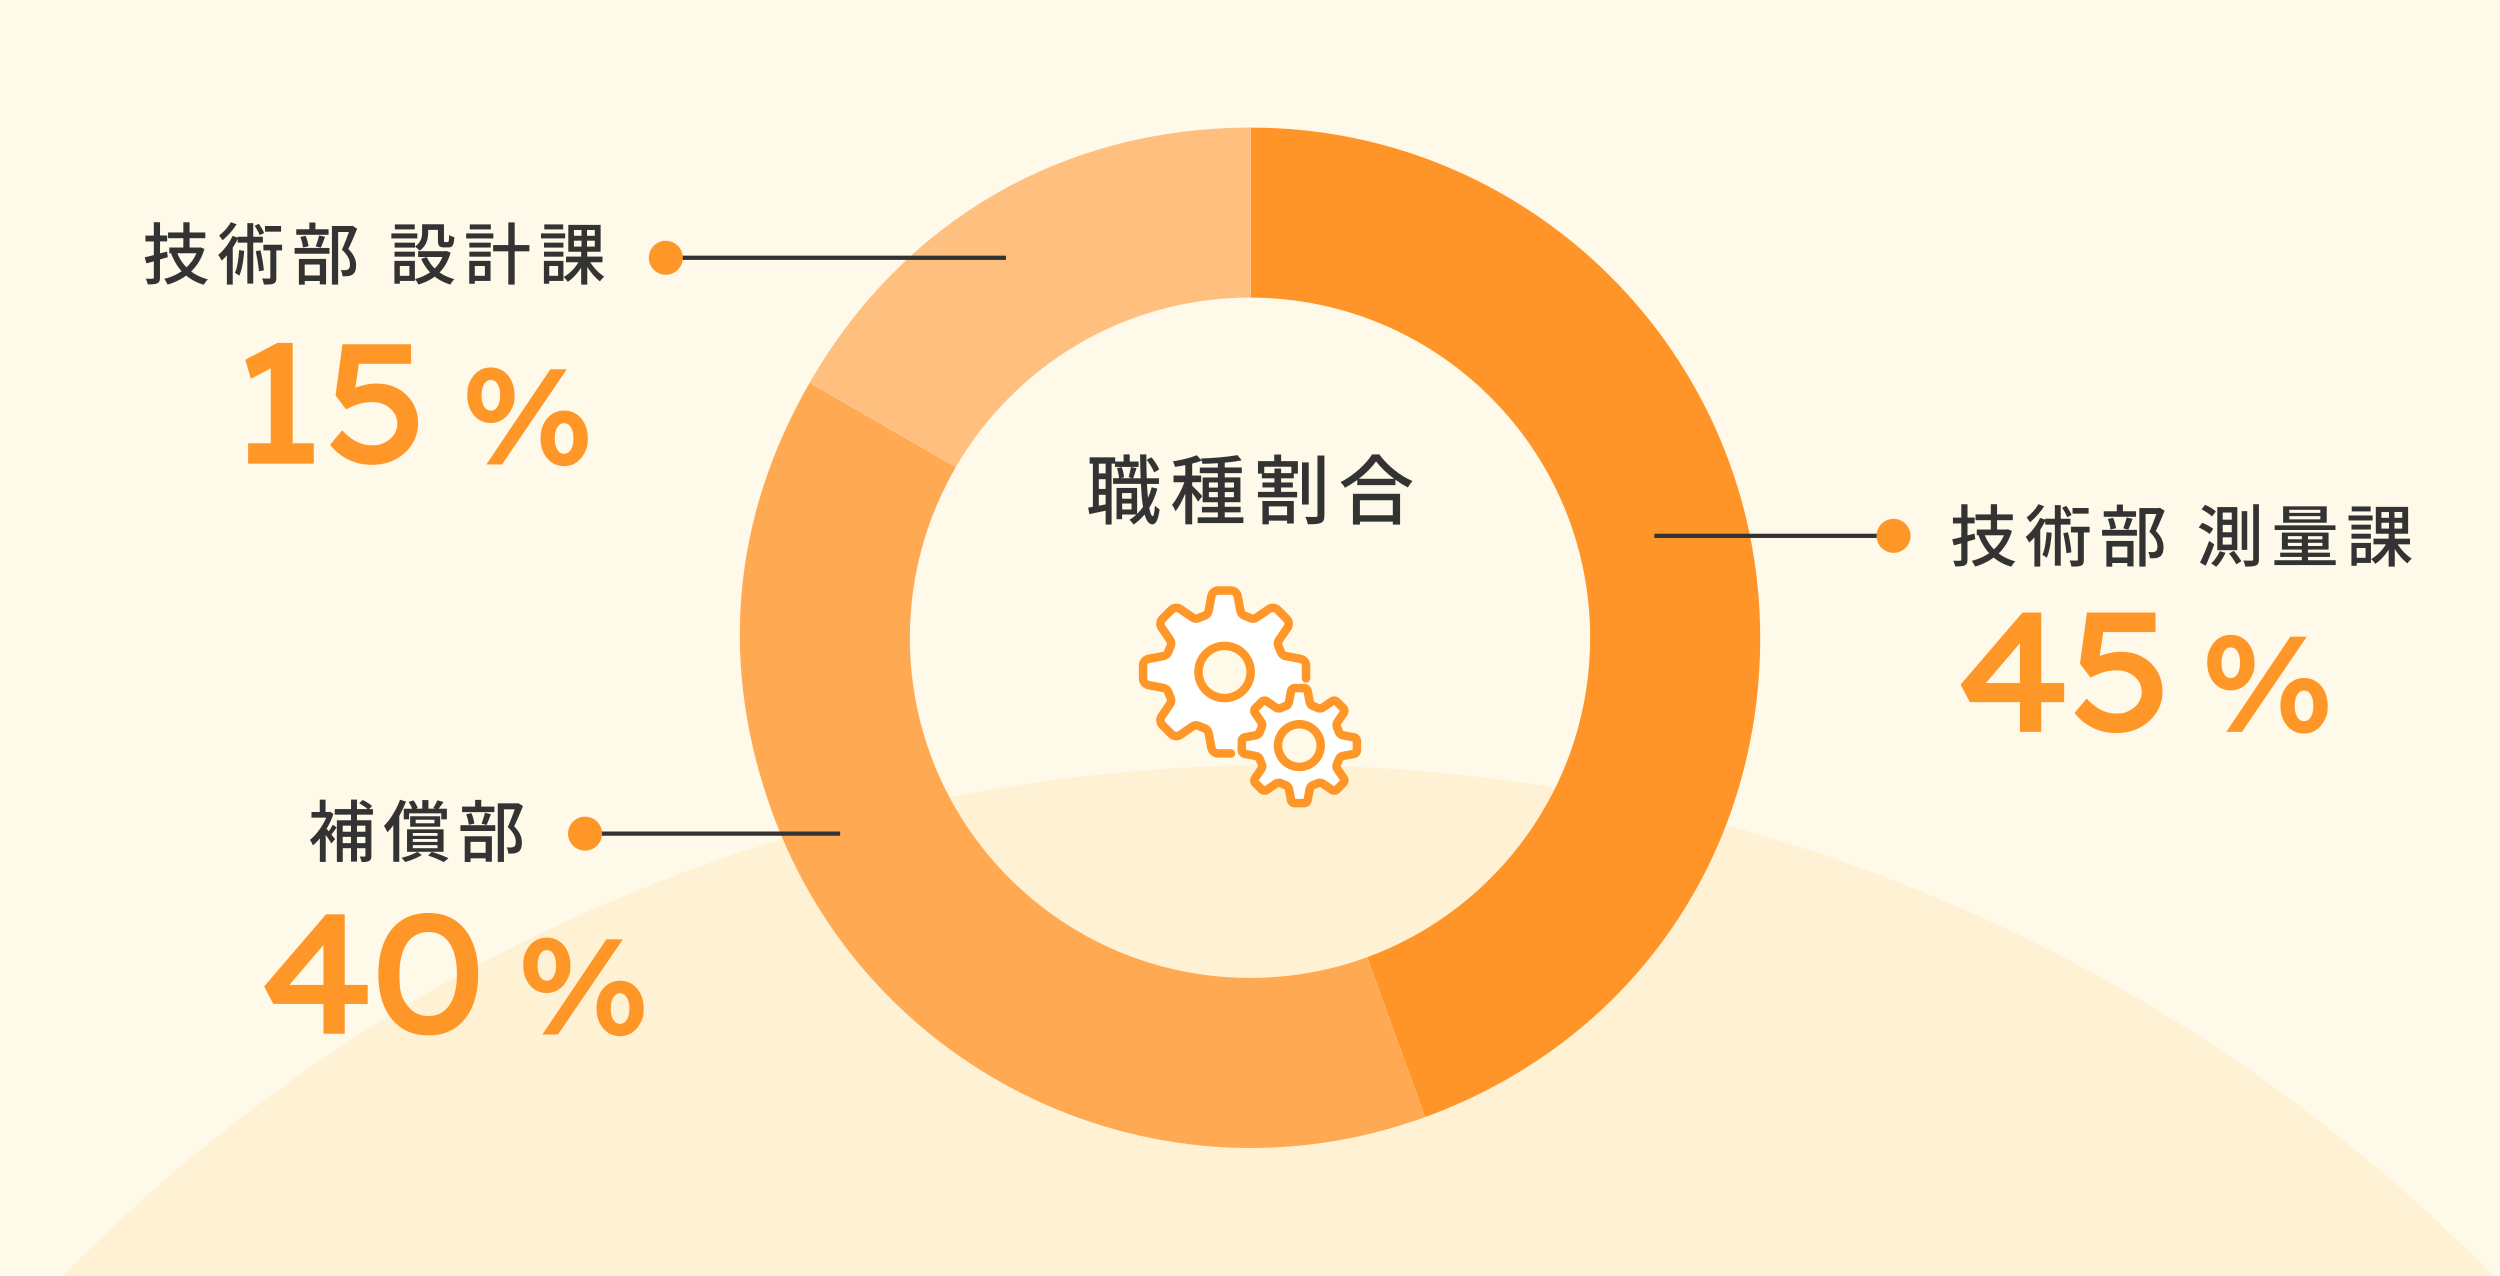 <svg xmlns="http://www.w3.org/2000/svg" data-name="レイヤー 2" viewBox="0 0 588 300"><defs><clipPath id="a"><path d="M144-144h300v588H144z" style="fill:none" transform="rotate(-90 294 150)"/></clipPath></defs><path d="M0 0h588v300H0z" style="fill:#fff9e9"/><g style="clip-path:url(#a)"><circle cx="300.6" cy="579.95" r="400" style="fill:#fff2d4"/></g><path d="M294.19 30v40c44.09.1 79.81 35.88 79.81 80 0 34.52-21.86 63.93-52.49 75.15l13.66 37.59C383.48 245.13 414 201.48 414 149.99c0-66.27-53.64-119.98-119.81-119.98Z" style="fill:#ff9528"/><path d="M294 230c-44.18 0-80-35.82-80-80 0-14.63 3.95-28.33 10.81-40.13L190.44 90c-18.36 31.85-21.39 66.47-8.83 101.03 22.63 62.27 91.38 94.38 153.56 71.71l-13.66-37.59c-8.58 3.14-17.84 4.85-27.51 4.85" style="fill:#ffaa53"/><path d="M294 70h.19V30c-44.07 0-81.72 21.77-103.76 59.99l34.37 19.87c13.85-23.83 39.64-39.87 69.19-39.87Z" style="fill:#ffbf7e"/><path d="M267.78 109.83h-5.54v-.77h-.79v14.31h-1.4v-3.26c-1.37.29-2.7.58-3.83.81l-.29-1.53c.34-.05.72-.13 1.12-.2v-10.14h-.77v-1.49h6.01v.99h1.98v-1.67h1.44v1.67h2.09v1.28Zm-7.74-.78h-1.6v2.29h1.6zm0 3.66h-1.6V115h1.6zm0 5.92v-2.25h-1.6v2.56zm12.18-3.72c-.45 1.69-1.1 3.22-1.91 4.54.22 1.22.49 1.94.81 1.94.25 0 .43-.9.52-2.48.25.34.87.76 1.1.92-.36 2.84-1.08 3.53-1.69 3.51-.83-.02-1.42-.85-1.84-2.34-.76.92-1.62 1.71-2.58 2.38-.16-.25-.67-.85-.97-1.12.59-.36 1.13-.77 1.64-1.24h-3.38v1.1h-1.31v-7.35h4.84v6.1c.5-.5.97-1.04 1.39-1.64-.25-1.49-.41-3.33-.5-5.42h-6.55v-1.33h1.4c-.04-.65-.23-1.64-.49-2.36l1.12-.25c.29.74.52 1.73.56 2.39l-.88.22h2.86l-.9-.23c.18-.67.43-1.71.54-2.41l1.31.27c-.29.83-.54 1.75-.79 2.38h1.75c-.05-1.73-.11-3.62-.13-5.62h1.48c0 1.96.02 3.87.09 5.62h2.88v1.33h-2.83c.07 1.21.14 2.32.25 3.31.34-.79.63-1.64.86-2.52l1.35.31Zm-8.3 1.06v1.33h2.21v-1.33zm2.22 3.85v-1.39h-2.21v1.39zm5.31-8.73c-.32-.83-1.04-2.07-1.76-2.95l1.12-.59c.77.86 1.51 2.07 1.84 2.88l-1.19.67ZM281.8 118c-.27-.5-.86-1.35-1.4-2.09v7.42h-1.62v-7.27c-.67 1.64-1.49 3.19-2.3 4.2-.16-.47-.56-1.15-.81-1.55 1.06-1.22 2.21-3.37 2.9-5.28h-2.56v-1.58h2.77v-2.45c-.83.18-1.66.31-2.43.41-.07-.38-.29-.94-.49-1.3 2-.32 4.27-.85 5.62-1.44l1.15 1.28c-.65.25-1.42.49-2.23.7v2.79h2.11v1.58h-2.11v.83c.52.45 2.05 2.02 2.38 2.43l-.97 1.31Zm10.64 3.68v1.35h-10.75v-1.35h4.75v-1.17h-3.75v-1.3h3.75v-1.08h-3.58v-5.83h3.58v-1.01h-4.25v-1.33h4.25v-1.01c-1.24.07-2.47.13-3.62.14-.04-.34-.22-.92-.38-1.24 2.97-.11 6.55-.4 8.61-.81l.99 1.22c-1.12.25-2.5.43-3.98.56v1.13h4.01v1.33h-4.01v1.01h3.69v5.83h-3.69v1.08h3.74v1.3h-3.74v1.17h4.38Zm-8.1-6.99h2.11v-1.21h-2.11zm2.1 2.25v-1.21h-2.11v1.21zm1.62-3.46v1.21h2.16v-1.21zm2.16 2.25h-2.16v1.21h2.16zm11.11-7.27h3.94v2.93h-.97v1.12h-2.99v.97h2.77v1.17h-2.77v1.04h3.78v1.28h-9.22v-1.28h3.87v-1.04h-2.81v-1.17h2.81v-.97h-2.95v-1.12h-.92v-2.93h3.83v-1.55h1.62v1.55Zm-4.41 9.38h7.38v5.29h-1.58v-.67h-4.29v.86h-1.51v-5.49Zm6.8-8.07h-6.37v1.51h2.4v-1.08h1.57v1.08h2.41v-1.51Zm-5.29 9.33v2.09h4.29v-2.09zm9.38-.43h-1.58v-9.92h1.58zm3.69-11.51v14.03c0 1.04-.2 1.51-.83 1.8-.61.27-1.67.32-3.08.32-.07-.49-.32-1.26-.58-1.75 1.08.04 2.12.04 2.48.02.27 0 .38-.09.38-.4v-14.03h1.62Zm12.92-.28c1.93 2.68 4.97 5.06 7.8 6.28-.41.41-.81.99-1.1 1.49-.96-.5-1.96-1.12-2.92-1.82v1.28h-8.97v-1.22c-.92.68-1.91 1.3-2.9 1.84-.2-.4-.68-.99-1.03-1.33 3.08-1.57 6.03-4.27 7.4-6.52h1.71Zm-6.21 9.27h11.09v7.24h-1.71v-.7h-7.74v.7h-1.64zm9.69-3.53c-1.69-1.26-3.24-2.72-4.25-4.11-.92 1.33-2.36 2.81-4.05 4.11zm-8.05 5.04v3.53h7.74v-3.53z" style="fill:#333"/><path d="M307.18 159.55v-2.99c0-.78-.56-1.46-1.33-1.6l-3.46-.65c-.52-.09-.95-.45-1.13-.95-.16-.46-.35-.91-.56-1.36-.22-.48-.17-1.04.13-1.47l1.99-2.91c.44-.65.36-1.52-.19-2.07l-2.11-2.11c-.55-.55-1.42-.63-2.07-.19l-2.91 1.99c-.43.3-.99.35-1.47.13-.44-.21-.89-.4-1.36-.56-.49-.18-.85-.61-.95-1.13l-.65-3.46c-.14-.77-.82-1.33-1.6-1.33h-2.99c-.78 0-1.46.56-1.6 1.33l-.65 3.46c-.09.52-.45.95-.95 1.13-.46.16-.91.35-1.36.56-.48.22-1.04.17-1.47-.13l-2.91-1.99c-.65-.44-1.52-.36-2.07.19l-2.11 2.11c-.55.55-.63 1.42-.19 2.07l1.99 2.91c.3.43.35.99.13 1.47-.21.44-.4.89-.56 1.36-.18.49-.61.85-1.13.95l-3.46.65c-.77.14-1.33.82-1.33 1.6v2.99c0 .78.56 1.46 1.33 1.6l3.46.65c.52.09.95.45 1.13.95.16.46.35.91.56 1.35.22.48.17 1.04-.13 1.47l-1.99 2.91c-.44.65-.36 1.52.19 2.07l2.11 2.11c.55.55 1.42.63 2.07.19l2.91-1.99c.43-.3.99-.35 1.47-.13.44.21.89.4 1.36.56.49.18.85.61.95 1.13l.65 3.46c.14.77.82 1.33 1.6 1.33h2.99m-1.49-13.02c-3.39 0-6.14-2.75-6.14-6.14s2.75-6.14 6.14-6.14 6.14 2.75 6.14 6.14h0c0 3.39-2.75 6.14-6.14 6.14" style="fill:#fff;stroke:#ff9628;stroke-linecap:round;stroke-linejoin:round;stroke-width:2px"/><path d="m318.42 173.42-2.5-.47a1.38 1.38 0 0 1-1.04-.87c-.11-.32-.24-.64-.39-.95-.2-.44-.16-.95.12-1.35l1.43-2.1c.24-.35.2-.82-.1-1.12l-1.52-1.52c-.3-.3-.77-.34-1.12-.1l-2.1 1.43c-.4.28-.91.32-1.35.12-.31-.15-.63-.28-.95-.39a1.36 1.36 0 0 1-.87-1.04l-.47-2.5a.88.88 0 0 0-.87-.72h-2.16c-.43 0-.79.3-.87.72l-.47 2.5c-.09.48-.42.87-.87 1.04-.32.11-.64.25-.95.39-.44.2-.95.16-1.35-.12l-2.1-1.43a.88.88 0 0 0-1.12.1l-1.52 1.52c-.3.3-.34.77-.1 1.12l1.43 2.1c.28.4.32.91.12 1.35-.15.31-.28.63-.39.95-.17.45-.56.79-1.04.87l-2.5.47a.88.88 0 0 0-.72.87v2.16c0 .43.3.79.72.87l2.5.47c.48.09.87.42 1.04.87.11.32.24.64.39.95.2.44.16.95-.12 1.35l-1.43 2.1c-.24.35-.2.82.1 1.12l1.52 1.52c.3.3.77.34 1.12.1l2.1-1.43c.4-.28.91-.32 1.35-.12.31.15.63.28.95.39.45.17.79.56.87 1.04l.47 2.5c.08.42.44.72.87.72h2.16c.43 0 .79-.3.87-.72l.47-2.5c.09-.48.42-.87.87-1.04.32-.11.64-.24.95-.39.44-.2.95-.16 1.35.12l2.1 1.43c.35.24.82.2 1.12-.1l1.52-1.52c.3-.3.34-.77.1-1.12l-1.43-2.1c-.28-.4-.32-.91-.12-1.35.15-.31.28-.63.39-.95.17-.45.56-.79 1.04-.87l2.5-.47a.88.88 0 0 0 .72-.87v-2.16c0-.43-.3-.79-.72-.87m-12.81 6.96c-2.77 0-5.02-2.25-5.02-5.02s2.25-5.02 5.02-5.02 5.02 2.25 5.02 5.02-2.25 5.02-5.02 5.02" style="fill:#fff;stroke:#ff9628;stroke-linecap:round;stroke-linejoin:round;stroke-width:2px"/><path d="M156.6 60.63h80" style="fill:none;stroke:#333;stroke-miterlimit:10"/><path d="M63.68 107.09V84.37l1.52 1.48-6.2 3.24-1.32-4.48 7.56-3.96h3.6v26.44zm-5.32 1.96v-4.8H73.8v4.8zm29.12.28q-3.045 0-5.58-1.26a12.26 12.26 0 0 1-4.26-3.46l2.84-3.4c1.17 1.23 2.32 2.12 3.44 2.68q1.68.84 3.48.84c1.8 0 2.21-.22 3.1-.66s1.61-1.04 2.14-1.8.8-1.65.8-2.66c0-.96-.26-1.81-.78-2.56q-.78-1.125-2.1-1.8c-.88-.45-1.87-.68-2.96-.68-.77 0-1.49.07-2.16.2s-1.32.33-1.96.58-1.33.57-2.08.94l-2.48-3.28 1.64-12.04h16.12v4.6h-13.2l1.12-1.28-1.32 8.88-1.44-1.04c.37-.32.93-.63 1.68-.92q1.125-.435 2.46-.72c.89-.19 1.77-.28 2.62-.28 1.84 0 3.49.39 4.94 1.18s2.61 1.88 3.48 3.28 1.3 3.02 1.3 4.86-.47 3.5-1.42 4.98-2.24 2.65-3.88 3.52-3.49 1.3-5.54 1.3m27.96-9.84c-1.09 0-2.05-.29-2.9-.86-.84-.58-1.49-1.35-1.95-2.34q-.69-1.47-.69-3.3c0-1.83.23-2.38.69-3.36q.69-1.47 1.95-2.34c.84-.58 1.82-.86 2.93-.86s2.05.29 2.9.86 1.49 1.35 1.95 2.34q.69 1.47.69 3.36c0 1.89-.24 2.31-.72 3.28q-.72 1.455-1.98 2.34c-.84.59-1.8.88-2.86.88Zm.03-2.92c.45 0 .83-.15 1.15-.46s.57-.73.74-1.26.26-1.15.26-1.86-.08-1.36-.26-1.9-.42-.97-.74-1.26c-.32-.3-.71-.45-1.18-.45s-.84.16-1.17.46c-.33.31-.58.74-.75 1.28s-.26 1.17-.26 1.87.08 1.35.26 1.89c.17.53.42.95.75 1.25q.495.45 1.2.45Zm-1.09 12.68 15.07-22.4h3.87l-15.26 22.4zm18.31.38c-1.11 0-2.08-.29-2.91-.86-.83-.58-1.48-1.35-1.95-2.34-.47-.98-.7-2.08-.7-3.3s.23-2.38.69-3.36 1.11-1.76 1.97-2.34c.85-.58 1.82-.86 2.91-.86s2.08.29 2.91.86 1.48 1.35 1.94 2.34q.69 1.47.69 3.36c0 1.89-.24 2.31-.72 3.3-.48.98-1.14 1.76-1.97 2.34s-1.78.86-2.85.86Zm0-2.91c.45 0 .84-.15 1.17-.46q.495-.465.75-1.26c.17-.53.26-1.15.26-1.86s-.09-1.33-.27-1.87-.43-.97-.75-1.28-.7-.46-1.15-.46-.87.16-1.2.46c-.33.31-.58.74-.75 1.28s-.26 1.17-.26 1.87.09 1.35.27 1.89c.18.53.43.95.75 1.25s.71.45 1.18.45Z" style="fill:#ff9628"/><path d="M39.45 60.5c-.61.18-1.22.35-1.82.53v4.21c0 .77-.16 1.17-.62 1.39s-1.18.27-2.27.26c-.06-.35-.26-.98-.45-1.34.71.02 1.38.02 1.57 0 .24 0 .32-.08.32-.3v-3.79c-.62.18-1.2.34-1.76.48l-.38-1.42c.61-.14 1.34-.32 2.14-.51v-3.22h-1.97v-1.38h1.97v-3.14h1.46v3.12h1.68v1.39h-1.68v2.82l1.65-.43.18 1.34Zm8.63-1.95c-.64 2.21-1.71 3.95-3.12 5.3 1.1.83 2.42 1.46 3.94 1.86-.34.29-.75.88-.96 1.26-1.62-.46-2.98-1.18-4.15-2.16-1.28.96-2.77 1.66-4.37 2.13-.16-.38-.53-1.02-.8-1.34 1.49-.37 2.88-.98 4.11-1.81-1.06-1.17-1.87-2.54-2.48-4.15l.21-.06h-.64v-1.36h3.3v-2.19h-3.59v-1.36h3.59v-2.4h1.47v2.4h3.7v1.36h-3.7v2.19h2.27l.26-.05zm-6.37 1.02a10.3 10.3 0 0 0 2.14 3.3c.99-.91 1.79-2.02 2.34-3.3zm17.85-2.5v9.64h-1.39v-9.64h-2.26v-.85a19 19 0 0 1-1.17 2.03v8.69h-1.38v-6.88c-.4.45-.8.88-1.22 1.23-.14-.29-.58-1.01-.83-1.33 1.31-1.07 2.61-2.75 3.38-4.47l1.22.4v-.21h2.26v-3.2h1.39v3.2h2.27v1.38h-2.27Zm-3.92-4.33c-.82 1.34-2.11 2.82-3.31 3.76-.19-.3-.58-.83-.8-1.12 1.06-.78 2.21-2.06 2.75-3.12zm1.8 6.25c-.18 2.24-.5 4.42-1.18 5.87-.19-.19-.74-.54-1.01-.7.61-1.31.85-3.33.98-5.33l1.22.16Zm3.63-3.68c-.19-.59-.72-1.52-1.18-2.21l.98-.45c.5.67 1.02 1.57 1.25 2.16l-1.04.5Zm.19 3.56c.38 1.5.7 3.41.8 4.72l-1.17.21c-.08-1.26-.42-3.23-.74-4.72l1.1-.21Zm5.09.03h-1.36v6.37c0 .74-.11 1.17-.61 1.42-.5.22-1.23.24-2.32.24-.05-.4-.24-1.01-.42-1.44.75.03 1.44.03 1.67.02.21 0 .27-.06.27-.27V58.9h-1.63v-1.34h4.4zm-.24-4.42h-3.78v-1.33h3.78zm3.18 3.83h8.2v1.36h-8.2zm7.99-3.09h-7.6v-1.3h3.07v-1.58h1.44v1.58h3.09zM70.3 60.9h6.39v5.99h-1.46v-.8h-3.55v.86H70.3zm.96-2.69c-.06-.67-.32-1.71-.62-2.48l1.23-.27c.35.75.61 1.79.7 2.45zm.41 4v2.58h3.55v-2.58zm2.58-4.27c.29-.69.62-1.81.8-2.56l1.41.32c-.35.9-.7 1.89-1.02 2.55l-1.18-.3ZM84 53.81c-.62 1.52-1.39 3.36-2.08 4.75 1.47 1.46 1.83 2.71 1.83 3.79s-.24 1.82-.82 2.21c-.3.21-.66.32-1.07.38-.37.05-.86.03-1.31.03-.02-.43-.16-1.06-.4-1.47.42.03.8.05 1.09.03.26-.02.46-.06.64-.18.32-.19.43-.61.43-1.18 0-.93-.42-2.1-1.89-3.43.58-1.25 1.2-2.93 1.65-4.18h-2.54v12.37h-1.46V53.16h4.59l.24-.06 1.1.69Zm14.16 2.27h-6.11V54.9h6.11zm-.58 9.99h-3.54v.67h-1.28v-5.38h4.82zm.02-8.08c1.46-.98 1.68-2.24 1.68-3.35v-1.9h5.14v3.76c0 .37.03.43.26.43h.62c.24 0 .3-.21.34-1.68.29.24.85.46 1.22.54-.1 1.9-.46 2.4-1.39 2.4h-1.03c-1.1 0-1.44-.37-1.44-1.68v-2.45h-2.3v.59c0 1.44-.34 3.19-2.02 4.31-.21-.26-.75-.75-1.07-.94v.21h-4.8v-1.15h4.8v.91Zm-4.81 1.21h4.8v1.17h-4.8zm4.76-5.25h-4.69v-1.17h4.69zm-3.51 8.61v2.31h2.24v-2.31zm11.93-3.15c-.53 1.95-1.42 3.49-2.59 4.67 1.01.7 2.18 1.23 3.5 1.57-.32.29-.75.9-.96 1.28-1.39-.42-2.62-1.04-3.67-1.87-1.14.85-2.43 1.46-3.86 1.87-.14-.37-.51-.99-.8-1.31 1.3-.32 2.5-.85 3.55-1.57a11.3 11.3 0 0 1-2.08-3.17l1.33-.42c.43.99 1.06 1.9 1.84 2.67.78-.75 1.41-1.65 1.84-2.69h-5.73v-1.36h6.39l.27-.05.96.37Zm10.06-3.33h-6.39V54.9h6.39zm-.66 9.99h-3.7v.67h-1.31v-5.38h5.01zm-4.98-9h5.03v1.15h-5.03zm0 2.13h5.03v1.17h-5.03zm5.05-5.25h-4.95v-1.17h4.95zm-3.77 8.61v2.31h2.37v-2.31zm12.84-3.45h-3.46v7.83h-1.5v-7.83h-3.57v-1.47h3.57v-5.33h1.5v5.33h3.46zm8.41-3.03h-5.68V54.9h5.68zm-.4 9.99h-3.35v.67h-1.25v-5.38h4.59v4.71Zm-.01-7.84h-4.56v-1.15h4.56zm-4.56.97h4.56v1.17h-4.56zm4.51-5.25h-4.45v-1.17h4.45zm-3.28 8.61v2.31h2.08v-2.31zm9.63-.88c.83 1.33 2.14 2.66 3.31 3.38-.32.26-.78.77-1.01 1.12-1.04-.77-2.14-2.06-2.99-3.39v4.15h-1.44v-4c-.87 1.38-2 2.61-3.15 3.35-.22-.34-.67-.88-.99-1.14 1.33-.7 2.67-2.05 3.51-3.46h-2.93v-1.33h3.57v-1.15h-3.03v-6.32h7.6v6.32h-3.14v1.15h3.58v1.33h-2.9Zm-3.82-6.22h1.78V54.1h-1.78zm0 2.54h1.78v-1.39h-1.78zm4.9-3.9h-1.83v1.36h1.83zm0 2.51h-1.83V58h1.83z" style="fill:#333"/><circle cx="156.6" cy="60.63" r="4" style="fill:#ff9628"/><path d="M445.36 126.03H389.1" style="fill:none;stroke:#333;stroke-miterlimit:10"/><path d="M475.09 172.14v-24l2.56.12-11.76 13.8-.32-1.4h19.92v4.48h-22.2l-2.16-4.12 14.56-16.96h4.4v28.08zm22.68.28q-3.045 0-5.58-1.26a12.26 12.26 0 0 1-4.26-3.46l2.84-3.4c1.17 1.23 2.32 2.12 3.44 2.68q1.68.84 3.48.84c1.8 0 2.21-.22 3.1-.66s1.61-1.04 2.14-1.8.8-1.65.8-2.66c0-.96-.26-1.81-.78-2.56q-.78-1.125-2.1-1.8c-.88-.45-1.87-.68-2.96-.68-.77 0-1.49.07-2.16.2s-1.32.33-1.96.58-1.33.57-2.08.94l-2.48-3.28 1.64-12.04h16.12v4.6h-13.2l1.12-1.28-1.32 8.88-1.44-1.04c.37-.32.93-.63 1.68-.92q1.125-.435 2.46-.72c.89-.19 1.77-.28 2.62-.28 1.84 0 3.49.39 4.94 1.18s2.61 1.88 3.48 3.28 1.3 3.02 1.3 4.86-.47 3.5-1.42 4.98-2.24 2.65-3.88 3.52-3.49 1.3-5.54 1.3m26.91-10.04c-1.09 0-2.05-.29-2.9-.86-.84-.58-1.49-1.35-1.95-2.34q-.69-1.47-.69-3.3c0-1.83.23-2.38.69-3.36q.69-1.47 1.95-2.34c.84-.58 1.82-.86 2.93-.86s2.05.29 2.9.86c.84.58 1.49 1.35 1.95 2.34q.69 1.47.69 3.36c0 1.89-.24 2.31-.72 3.28q-.72 1.455-1.98 2.34c-.84.59-1.8.88-2.86.88Zm.03-2.91c.45 0 .83-.15 1.15-.46s.57-.73.74-1.26.26-1.15.26-1.86-.08-1.36-.26-1.9-.42-.96-.74-1.26-.71-.45-1.18-.45-.84.16-1.17.46c-.33.31-.58.74-.75 1.28s-.26 1.17-.26 1.87.08 1.35.26 1.89c.17.53.42.95.75 1.25q.495.45 1.2.45Zm-1.09 12.67 15.07-22.4h3.87l-15.26 22.4zm18.3.39c-1.11 0-2.08-.29-2.91-.86-.83-.58-1.48-1.35-1.95-2.34-.47-.98-.7-2.08-.7-3.3s.23-2.38.69-3.36 1.11-1.76 1.97-2.34c.85-.58 1.82-.86 2.91-.86s2.08.29 2.91.86c.83.58 1.48 1.35 1.94 2.34q.69 1.47.69 3.36c0 1.89-.24 2.31-.72 3.3-.48.98-1.14 1.76-1.97 2.34s-1.78.86-2.85.86Zm0-2.92c.45 0 .84-.15 1.17-.46q.495-.465.75-1.26c.17-.53.26-1.15.26-1.86s-.09-1.33-.27-1.87-.43-.97-.75-1.28-.7-.46-1.15-.46-.87.16-1.2.46c-.33.31-.58.74-.75 1.28s-.26 1.17-.26 1.87.09 1.35.27 1.89c.18.53.43.95.75 1.25s.71.45 1.18.45Z" style="fill:#ff9628"/><path d="M464.58 126.83c-.61.18-1.22.35-1.83.53v4.21c0 .77-.16 1.17-.62 1.39s-1.18.27-2.27.26c-.06-.35-.26-.98-.45-1.34.7.02 1.38.02 1.57 0 .24 0 .32-.08.32-.3v-3.79c-.62.18-1.2.34-1.76.48l-.38-1.42c.61-.14 1.34-.32 2.14-.51v-3.22h-1.97v-1.38h1.97v-3.14h1.46v3.12h1.68v1.39h-1.68v2.82l1.65-.43.18 1.34Zm8.62-1.96c-.64 2.21-1.71 3.95-3.12 5.3 1.1.83 2.42 1.46 3.94 1.86-.34.29-.75.88-.96 1.26-1.62-.46-2.98-1.18-4.15-2.16-1.28.96-2.77 1.66-4.37 2.13-.16-.38-.53-1.02-.8-1.34 1.49-.37 2.88-.98 4.11-1.81-1.06-1.17-1.87-2.55-2.48-4.15l.21-.06h-.64v-1.36h3.3v-2.19h-3.59v-1.36h3.59v-2.4h1.47v2.4h3.7v1.36h-3.7v2.19h2.27l.26-.05zm-6.37 1.03c.51 1.25 1.22 2.35 2.15 3.3.99-.91 1.79-2.02 2.34-3.3h-4.48Zm17.86-2.5v9.64h-1.39v-9.64h-2.26v-.85a19 19 0 0 1-1.17 2.03v8.69h-1.38v-6.88c-.4.45-.8.88-1.22 1.23-.14-.29-.58-1.01-.83-1.33 1.31-1.07 2.61-2.75 3.38-4.47l1.22.4v-.21h2.26v-3.2h1.39v3.2h2.27v1.38h-2.27Zm-3.92-4.34c-.82 1.34-2.11 2.82-3.31 3.76-.19-.3-.58-.83-.8-1.12 1.06-.78 2.21-2.06 2.75-3.12zm1.79 6.26c-.18 2.24-.5 4.42-1.18 5.87-.19-.19-.74-.54-1.01-.7.61-1.31.85-3.33.98-5.33l1.22.16Zm3.63-3.68c-.19-.59-.72-1.52-1.18-2.21l.98-.45c.5.67 1.02 1.57 1.25 2.16l-1.04.5Zm.2 3.55c.38 1.5.7 3.41.8 4.72l-1.17.21c-.08-1.26-.42-3.23-.74-4.72l1.1-.21Zm5.09.04h-1.36v6.37c0 .74-.11 1.17-.61 1.42-.5.22-1.23.24-2.32.24-.05-.4-.24-1.01-.42-1.44.75.03 1.44.03 1.67.02.21 0 .27-.06.27-.27v-6.34h-1.63v-1.34h4.4zm-.24-4.42h-3.78v-1.33h3.78zm3.17 3.82h8.2v1.36h-8.2zm7.99-3.08h-7.6v-1.3h3.07v-1.58h1.44v1.58h3.09zm-6.98 5.68h6.39v5.99h-1.46v-.8h-3.55v.86h-1.38zm.96-2.69c-.06-.67-.32-1.71-.62-2.48l1.23-.27c.35.75.61 1.79.71 2.45l-1.31.3Zm.42 4v2.58h3.55v-2.58zm2.58-4.27c.29-.69.62-1.81.8-2.56l1.41.32c-.35.9-.7 1.89-1.02 2.54l-1.18-.3Zm9.74-4.13c-.62 1.52-1.39 3.36-2.08 4.75 1.47 1.46 1.82 2.71 1.82 3.79s-.24 1.82-.82 2.21c-.3.21-.66.32-1.07.38-.37.05-.86.03-1.31.03-.02-.43-.16-1.06-.4-1.47.42.03.8.05 1.09.03.26-.02.46-.06.64-.18.32-.19.43-.61.43-1.18 0-.93-.42-2.1-1.89-3.43.58-1.25 1.2-2.93 1.65-4.18h-2.54v12.37h-1.46v-13.77h4.59l.24-.06 1.1.69Zm8.85 2.83c.91.35 2.05.94 2.59 1.44l-.86 1.2c-.53-.48-1.65-1.15-2.56-1.55zm1.61 4.26 1.22.78c-.59 1.68-1.34 3.57-2.02 5.06l-1.34-.77c.64-1.23 1.5-3.25 2.14-5.07m-.94-8.49c.88.38 1.99 1.02 2.53 1.55l-.9 1.18c-.5-.51-1.6-1.23-2.46-1.68l.83-1.06Zm4.8 11.27c-.53 1.23-1.39 2.51-2.21 3.31-.27-.24-.85-.61-1.17-.8.8-.72 1.58-1.81 2.02-2.88zm2.78-10.75v10.15h-4.71v-10.15zm-3.44 2.97h2.13v-1.68h-2.13zm0 2.95h2.13v-1.71h-2.13zm0 2.91h2.13v-1.71h-2.13zm2.63 1.47c.61.74 1.39 1.79 1.76 2.43l-1.2.74c-.32-.67-1.07-1.76-1.7-2.55zm3.14-9.34v9.11h-1.3v-9.11zm2.75-1.64v12.92c0 .83-.18 1.25-.67 1.49-.48.22-1.28.27-2.56.27-.03-.38-.24-1.01-.43-1.42.9.03 1.71.03 1.97.02.24 0 .34-.08.34-.34v-12.93h1.36Zm18.06 13.18v1.14h-14.42v-1.14h6.45v-.77h-5.09v-1.01h5.09v-.72h-4.69v-4h10.98v4h-4.85v.72H548v1.01h-5.17v.77zm-.06-7.11h-14.29v-1.09h14.29zm-2.05-1.7h-10.26v-3.87h10.26zm-9.14 3.89h3.28v-.74h-3.28zm3.28 1.57v-.75h-3.28v.75zm4.36-8.51h-7.32v.72h7.32zm0 1.5h-7.32v.74h7.32zm.48 4.71h-3.39v.74h3.39zm0 1.55h-3.39v.75h3.39zm11.82-5.25h-5.68v-1.18h5.68zm-.4 9.99h-3.34v.67h-1.25v-5.38h4.59zm-.02-7.85h-4.56v-1.15h4.56zm-4.56.98h4.56v1.17h-4.56zm4.51-5.25h-4.45v-1.17h4.45zm-3.28 8.61v2.3h2.08v-2.3zm9.64-.88c.83 1.33 2.15 2.66 3.31 3.38-.32.26-.79.77-1.01 1.12-1.04-.77-2.15-2.06-2.99-3.39v4.15h-1.44v-4c-.86 1.38-2 2.61-3.15 3.35-.22-.34-.67-.88-.99-1.14 1.33-.7 2.67-2.05 3.5-3.46h-2.93v-1.33h3.57v-1.15h-3.02v-6.32h7.6v6.32h-3.14v1.15h3.58v1.33h-2.9Zm-3.83-6.22h1.78v-1.36h-1.78zm0 2.54h1.78v-1.39h-1.78zm4.9-3.91h-1.83v1.36h1.83zm0 2.52h-1.83v1.39h1.83z" style="fill:#333"/><circle cx="445.36" cy="126.03" r="4" style="fill:#ff9628"/><path d="M137.6 196.07h60" style="fill:none;stroke:#333;stroke-miterlimit:10"/><path d="M76.08 243.13v-24l2.56.12-11.76 13.8-.32-1.4h19.92v4.48h-22.2l-2.16-4.12 14.56-16.96h4.4v28.08zm24.71.4c-2.51 0-4.64-.59-6.4-1.78s-3.1-2.86-4.02-5.02-1.38-4.69-1.38-7.6.46-5.44 1.38-7.6 2.26-3.83 4.02-5.02 3.89-1.78 6.4-1.78 4.59.59 6.32 1.78 3.06 2.86 3.98 5.02 1.38 4.69 1.38 7.6-.46 5.44-1.38 7.6-2.25 3.83-3.98 5.02-3.84 1.78-6.32 1.78m0-4.56q3.165 0 4.92-2.58c1.17-1.72 1.76-4.14 1.76-7.26s-.59-5.59-1.76-7.32-2.81-2.6-4.92-2.6-3.84.87-5.04 2.6q-1.8 2.595-1.8 7.32c0 4.725.6 5.54 1.8 7.26q1.8 2.58 5.04 2.58m27.81-5.4c-1.09 0-2.05-.29-2.9-.86-.84-.58-1.49-1.35-1.95-2.34q-.69-1.47-.69-3.3c0-1.83.23-2.38.69-3.36q.69-1.47 1.95-2.34c.84-.58 1.82-.86 2.93-.86s2.05.29 2.9.86 1.49 1.35 1.95 2.34q.69 1.47.69 3.36c0 1.89-.24 2.31-.72 3.28q-.72 1.455-1.98 2.34c-.84.59-1.8.88-2.86.88Zm.04-2.91c.45 0 .83-.15 1.15-.46s.57-.73.74-1.26.26-1.15.26-1.86-.08-1.36-.26-1.9-.42-.97-.74-1.26c-.32-.3-.71-.45-1.18-.45s-.84.16-1.17.46c-.33.31-.58.74-.75 1.28s-.26 1.17-.26 1.87.08 1.35.26 1.89c.17.53.42.95.75 1.25q.495.45 1.2.45Zm-1.09 12.67 15.07-22.4h3.87l-15.26 22.4zm18.3.39c-1.11 0-2.08-.29-2.91-.86-.83-.58-1.48-1.35-1.95-2.34-.47-.98-.7-2.08-.7-3.3s.23-2.38.69-3.36 1.11-1.76 1.97-2.34c.85-.58 1.82-.86 2.91-.86s2.08.29 2.91.86 1.48 1.35 1.94 2.34q.69 1.47.69 3.36c0 1.89-.24 2.31-.72 3.3-.48.98-1.14 1.76-1.97 2.34s-1.78.86-2.85.86Zm0-2.91c.45 0 .84-.15 1.17-.46q.495-.465.75-1.26c.17-.53.26-1.15.26-1.86s-.09-1.33-.27-1.87-.43-.97-.75-1.28-.7-.46-1.15-.46-.87.16-1.2.46c-.33.31-.58.74-.75 1.28s-.26 1.17-.26 1.87.09 1.35.27 1.89c.18.53.43.95.75 1.25s.71.45 1.18.45Z" style="fill:#ff9628"/><path d="M79.19 194.61c-.42.58-.85 1.2-1.25 1.66.38.48.74.91.88 1.1l-.88 1.01c-.27-.48-.82-1.28-1.33-2v6.35h-1.38v-5.54c-.53.64-1.07 1.2-1.62 1.66-.13-.35-.51-1.06-.72-1.31 1.46-1.15 2.96-3.17 3.84-5.22h-3.47v-1.34h1.95v-2.9h1.36v2.9h.83l.24-.06.78.51c-.38 1.22-.94 2.4-1.6 3.49.14.18.32.38.51.61.35-.5.72-1.12.94-1.58l.9.66Zm4.77-3v1.31h3.39v8.32c0 .64-.13 1.02-.53 1.25-.4.22-.98.26-1.76.26-.06-.37-.29-.96-.46-1.3.51.02.96.02 1.14 0 .16 0 .21-.05.21-.21v-1.74h-1.98v3.15h-1.41v-3.15h-1.94v3.22h-1.39v-9.8h3.33v-1.31h-3.83v-1.31h3.83v-2.24h1.41v2.24h2.5c-.5-.45-1.3-.99-1.98-1.36l.82-.78c.77.37 1.73.98 2.19 1.42l-.69.72h.91v1.31h-3.75Zm-3.35 2.58v1.44h1.94v-1.44zm1.94 4.11v-1.47h-1.94v1.47zm1.41-4.11v1.44h1.98v-1.44zm1.98 4.11v-1.47h-1.98v1.47zm9.55-9.78a26.5 26.5 0 0 1-1.58 3.38v10.8H92.5v-8.6c-.45.61-.91 1.17-1.38 1.66-.14-.35-.58-1.15-.82-1.5 1.5-1.49 2.93-3.83 3.79-6.16l1.39.42Zm3.71 12.57c-1.01.67-2.58 1.3-3.95 1.65-.18-.29-.54-.74-.83-.99 1.34-.3 2.87-.88 3.73-1.39l1.06.74Zm-2.27-10.9c-.19-.48-.51-1.1-.83-1.57l1.14-.38c.4.54.82 1.28 1.01 1.78l-.43.18h1.5v-2.03h1.44v2.03h1.57l-.43-.16c.35-.51.75-1.28.98-1.82l1.42.42c-.38.56-.8 1.14-1.14 1.57h1.94v2.5h-1.31v-1.42h-7.57v1.42h-1.26v-2.5h1.98Zm-1.2 4.87h8.6v5.28h-8.6zm7.8-3.08v2.47h-7.06v-2.47zm-6.44 4.61h5.81v-.67h-5.81zm0 1.44h5.81v-.69h-5.81zm0 1.46h5.81v-.72h-5.81zm5.09-6.69h-4.42v.83h4.42zm-.64 7.55c1.42.43 3.01 1.04 3.94 1.52l-1.14.9c-.85-.48-2.27-1.09-3.65-1.55l.85-.86Zm6.75-6.26h8.2v1.36h-8.2zm7.99-3.08h-7.6v-1.3h3.07v-1.58h1.44v1.58h3.09zm-6.98 5.68h6.39v5.99h-1.46v-.8h-3.55v.86h-1.38zm.96-2.69c-.06-.67-.32-1.71-.62-2.48l1.23-.27c.35.75.61 1.79.7 2.45zm.41 4v2.58h3.55V198zm2.58-4.27c.29-.69.62-1.81.8-2.56l1.41.32c-.35.9-.7 1.89-1.02 2.54l-1.18-.3Zm9.75-4.13c-.62 1.52-1.39 3.36-2.08 4.75 1.47 1.46 1.83 2.71 1.83 3.79s-.24 1.82-.82 2.21c-.3.21-.66.32-1.07.38-.37.05-.87.03-1.31.03-.02-.43-.16-1.06-.4-1.47.42.03.8.05 1.09.03.26-.02.46-.06.64-.18.32-.19.43-.61.43-1.18 0-.93-.42-2.1-1.89-3.43.58-1.25 1.2-2.93 1.65-4.18h-2.54v12.37h-1.46v-13.77h4.59l.24-.06 1.1.69Z" style="fill:#333"/><circle cx="137.6" cy="196.07" r="4" style="fill:#ff9628"/></svg>